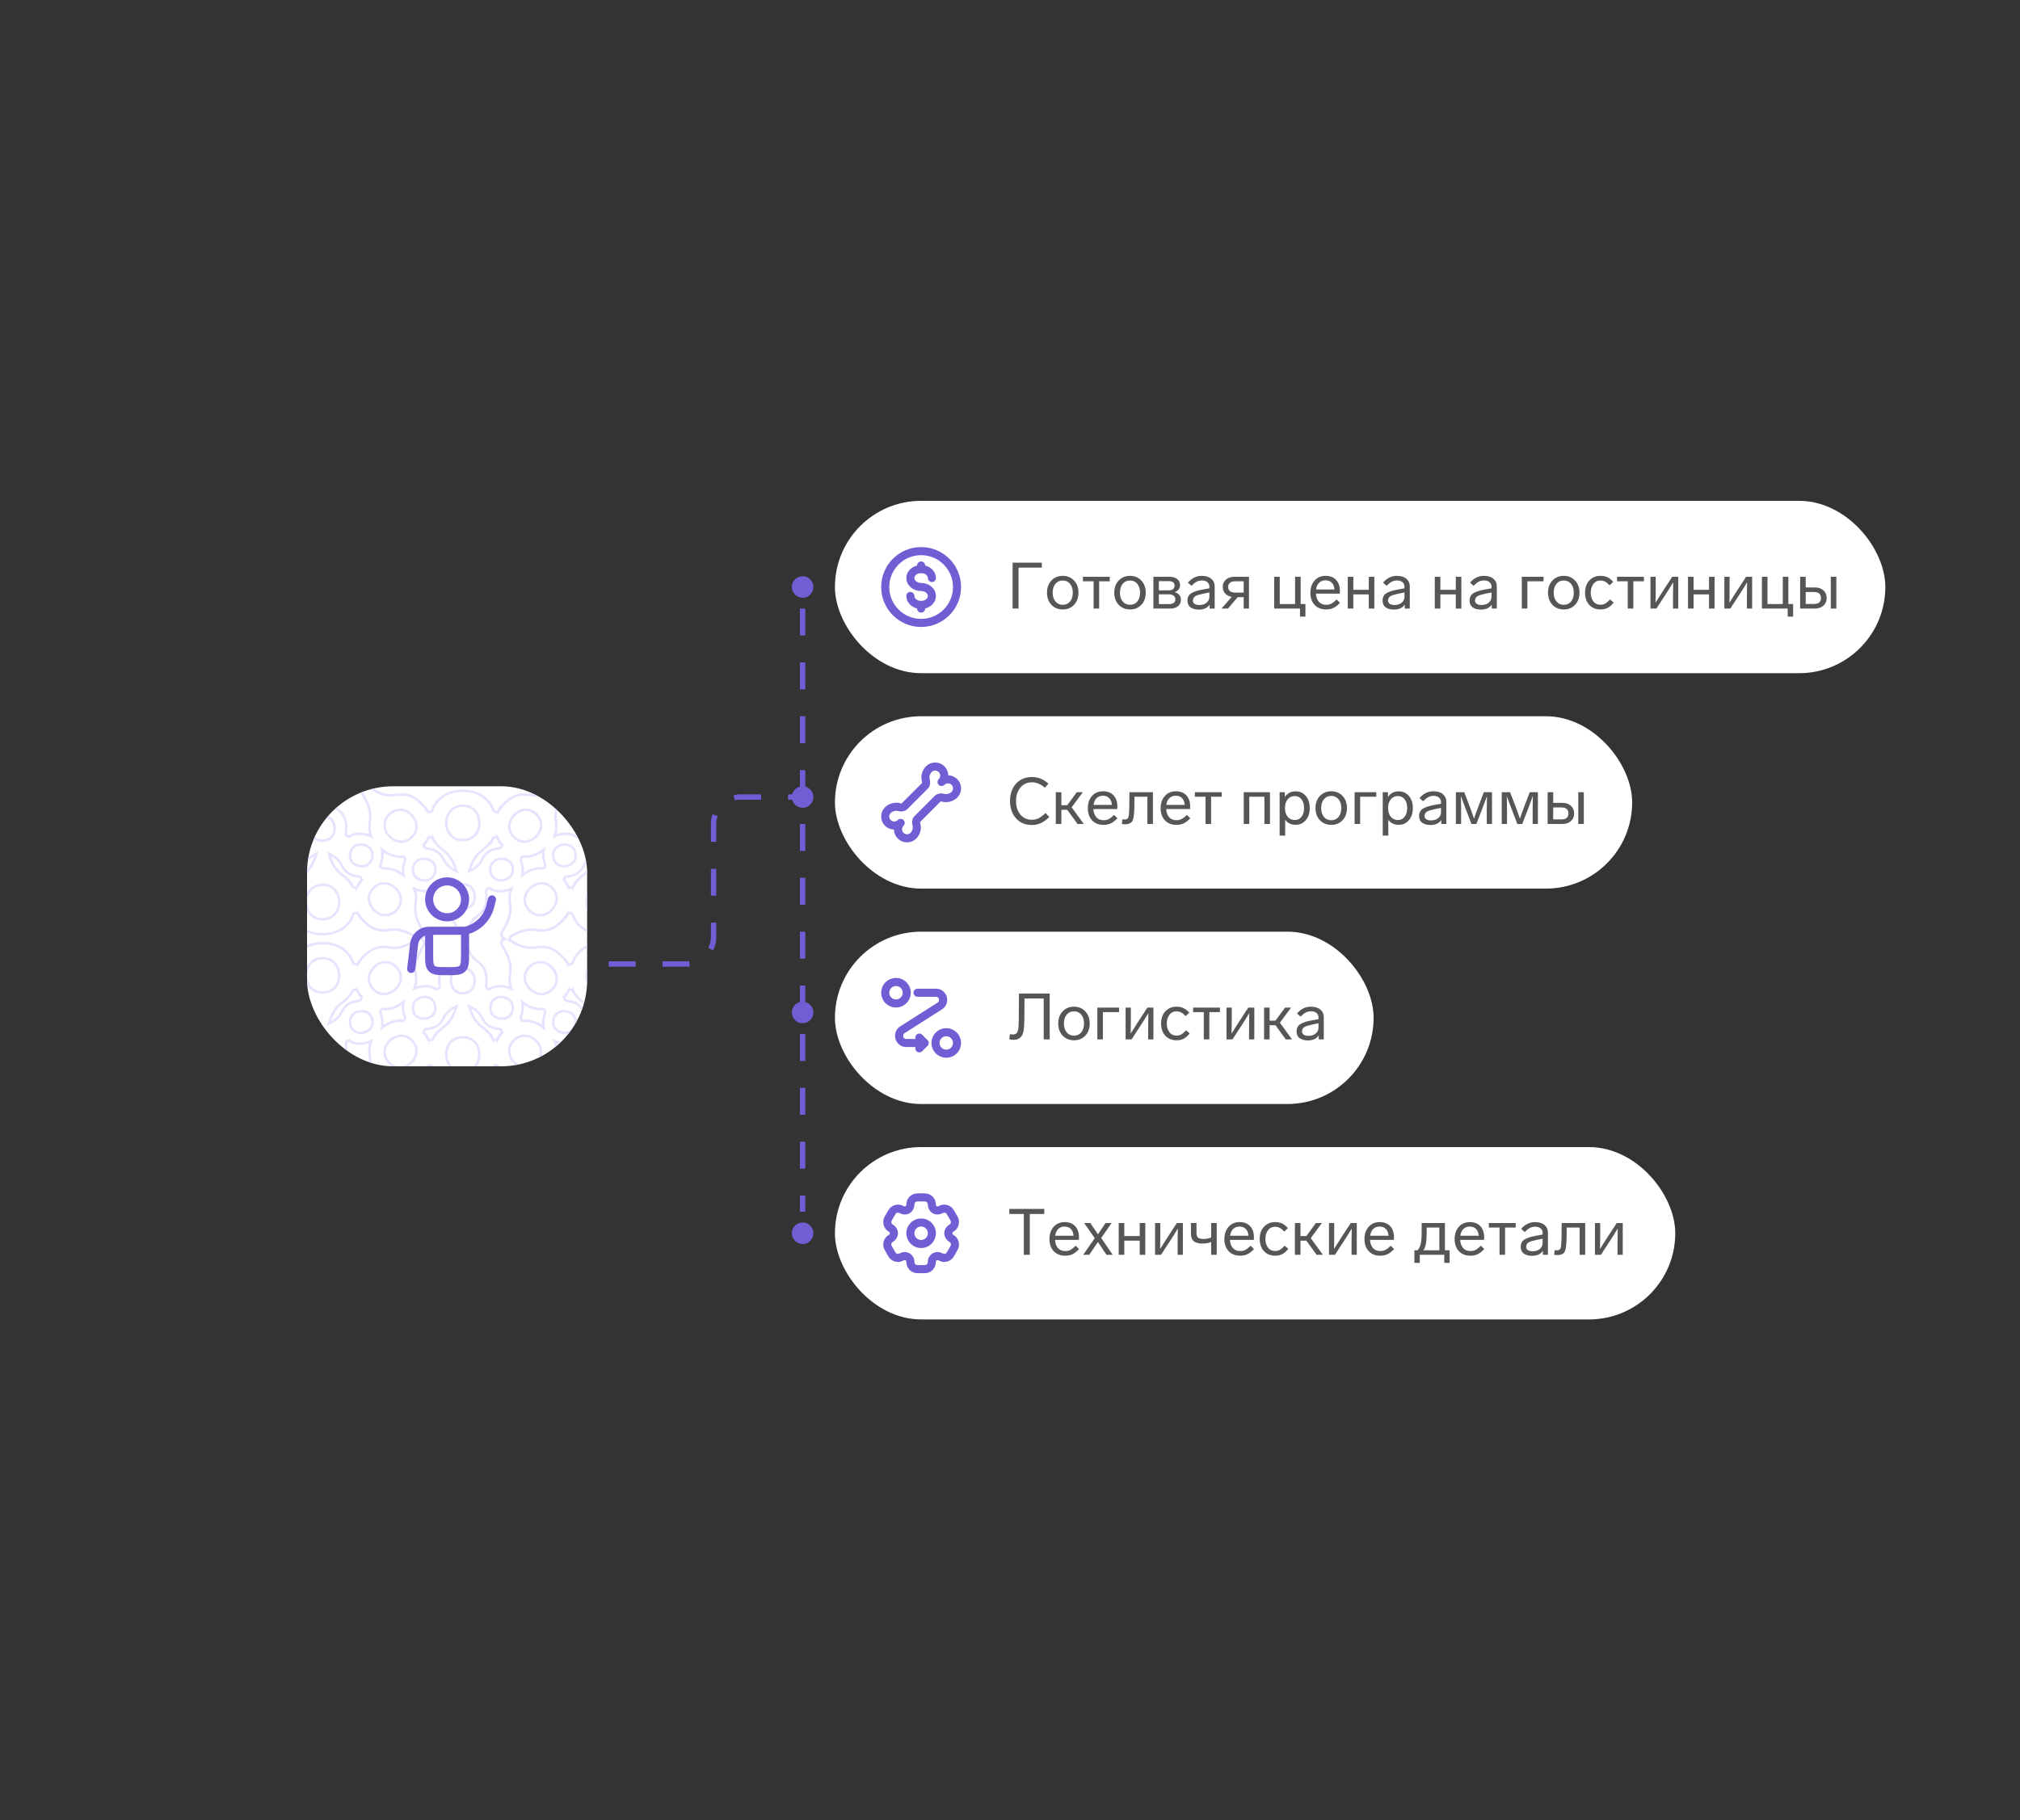 <svg width="375" height="338" viewBox="0 0 375 338" fill="none" xmlns="http://www.w3.org/2000/svg">
<rect x="0" y="0" width="375" height="338" fill="#333333" stroke="none"/>
<g clip-path="url(#clip0_3686_225907)">
<rect x="57" y="146" width="52" height="52" rx="16" fill="white"/>
<path fill-rule="evenodd" clip-rule="evenodd" d="M85.93 168.81C87.231 168.81 88.144 167.83 88.144 166.546C88.144 165.219 87.304 164.176 85.93 164.176C84.541 164.176 83.698 165.2 83.698 166.546C83.698 167.855 84.61 168.81 85.93 168.81ZM80.232 198.068C80.135 197.914 79.963 197.813 79.768 197.813C79.576 197.813 79.408 197.91 79.31 198.058C79.042 198.492 78.707 198.913 78.304 199.315C76.701 200.918 75.454 201.29 73.3 200.965C71.47 200.687 69.829 201.554 68.296 202.481C68.251 202.508 68.204 202.531 68.156 202.548C68.049 202.6 67.932 202.615 67.806 202.597C67.618 202.581 67.434 202.502 67.29 202.359C67.146 202.215 67.067 202.03 67.052 201.842C67.033 201.717 67.049 201.601 67.1 201.494C67.119 201.442 67.144 201.392 67.174 201.344C68.106 199.846 68.953 198.154 68.684 196.352C68.5 195.118 68.541 194.195 68.907 193.332C68.548 193.498 68.146 193.621 67.706 193.698C66.564 193.896 65.792 193.798 65.031 193.326V193.327C64.944 193.269 64.84 193.235 64.728 193.235C64.425 193.235 64.18 193.481 64.18 193.784V193.786C64.243 194.12 64.276 194.474 64.276 194.848C64.276 196.63 63.815 197.502 62.438 198.521C61.296 199.367 60.829 200.768 60.517 202.109C60.507 202.152 60.493 202.193 60.475 202.232C60.444 202.319 60.389 202.392 60.309 202.451C60.197 202.547 60.052 202.604 59.893 202.604C59.734 202.604 59.589 202.547 59.477 202.451C59.397 202.392 59.341 202.319 59.31 202.232C59.293 202.195 59.28 202.157 59.27 202.117C58.936 200.76 58.509 199.376 57.345 198.519C55.977 197.51 55.494 196.617 55.494 194.848C55.494 194.478 55.527 194.128 55.59 193.797L55.59 193.784C55.59 193.481 55.345 193.235 55.042 193.235C54.93 193.235 54.826 193.269 54.739 193.327V193.326C53.978 193.798 53.206 193.896 52.065 193.698C49.679 193.283 48.427 191.488 48.842 189.103C48.909 188.711 49.014 188.35 49.15 188.021C49.158 187.984 49.163 187.945 49.163 187.905C49.163 187.608 48.926 187.367 48.632 187.357C47.138 187.475 45.629 186.873 44.303 185.548C42.688 183.933 42.316 182.725 42.639 180.554C42.908 178.753 42.062 177.06 41.129 175.563C41.099 175.515 41.075 175.465 41.056 175.413C41.005 175.306 40.989 175.189 41.008 175.064C41.022 174.876 41.102 174.692 41.246 174.548C41.39 174.404 41.574 174.325 41.761 174.31C41.798 174.305 41.834 174.302 41.869 174.302L41.869 174.302C41.834 174.302 41.798 174.3 41.761 174.294C41.574 174.279 41.39 174.2 41.246 174.056C41.102 173.912 41.022 173.728 41.008 173.54C40.989 173.415 41.005 173.299 41.056 173.192C41.075 173.14 41.099 173.089 41.129 173.042C42.062 171.544 42.908 169.852 42.639 168.05C42.316 165.88 42.688 164.672 44.303 163.057C45.618 161.741 47.115 161.138 48.597 161.244H48.599H48.6L48.601 161.245H48.602H48.614C48.917 161.245 49.163 160.999 49.163 160.696C49.163 160.658 49.159 160.621 49.152 160.586C49.014 160.256 48.91 159.894 48.842 159.501C48.427 157.116 49.679 155.321 52.065 154.906C53.206 154.708 53.978 154.806 54.739 155.279V155.275C54.826 155.332 54.93 155.366 55.042 155.366C55.345 155.366 55.59 155.12 55.59 154.818V154.807C55.527 154.477 55.494 154.126 55.494 153.757C55.494 151.987 55.977 151.094 57.346 150.085C58.509 149.229 58.936 147.845 59.27 146.487C59.28 146.448 59.294 146.409 59.31 146.373C59.341 146.285 59.397 146.212 59.477 146.153C59.589 146.058 59.734 146 59.893 146C60.052 146 60.197 146.058 60.309 146.153C60.389 146.212 60.444 146.285 60.475 146.372C60.493 146.412 60.507 146.453 60.517 146.495C60.829 147.836 61.296 149.238 62.438 150.084C63.815 151.102 64.276 151.975 64.276 153.757C64.276 154.13 64.244 154.485 64.18 154.818C64.18 155.121 64.426 155.366 64.728 155.366C64.84 155.366 64.945 155.332 65.031 155.275V155.279C65.792 154.806 66.564 154.708 67.706 154.906C68.146 154.983 68.548 155.107 68.907 155.273C68.541 154.409 68.5 153.486 68.684 152.252C68.953 150.451 68.107 148.758 67.174 147.26C67.144 147.213 67.12 147.163 67.1 147.111C67.049 147.003 67.033 146.887 67.052 146.762C67.067 146.574 67.146 146.39 67.29 146.246C67.434 146.102 67.618 146.023 67.806 146.008C67.932 145.989 68.049 146.005 68.156 146.056C68.204 146.074 68.251 146.096 68.296 146.123C69.829 147.05 71.47 147.918 73.3 147.64C75.454 147.314 76.701 147.686 78.304 149.289C78.699 149.683 79.029 150.096 79.294 150.52V150.518C79.39 150.68 79.566 150.789 79.768 150.789C79.964 150.789 80.137 150.686 80.234 150.53C81.028 148.209 83.071 146.838 85.93 146.838C88.747 146.838 90.793 148.206 91.606 150.495C91.697 150.67 91.88 150.789 92.092 150.789C92.294 150.789 92.47 150.68 92.565 150.518V150.52C92.831 150.096 93.16 149.683 93.555 149.289C95.158 147.686 96.406 147.315 98.559 147.64C100.39 147.918 102.031 147.051 103.563 146.123C103.608 146.096 103.656 146.074 103.704 146.056C103.811 146.005 103.928 145.989 104.053 146.008C104.242 146.022 104.425 146.102 104.569 146.246C104.713 146.39 104.793 146.574 104.807 146.762C104.826 146.887 104.81 147.003 104.759 147.111C104.74 147.163 104.716 147.213 104.686 147.261C103.753 148.758 102.907 150.451 103.175 152.252C103.359 153.482 103.319 154.403 102.956 155.264C103.311 155.103 103.706 154.981 104.14 154.906C105.281 154.708 106.053 154.806 106.814 155.279V155.275C106.901 155.332 107.005 155.366 107.116 155.366C107.42 155.366 107.665 155.121 107.665 154.818L107.665 154.808C107.602 154.477 107.569 154.126 107.569 153.757C107.569 151.988 108.052 151.094 109.42 150.085C110.584 149.229 111.011 147.845 111.345 146.488C111.355 146.448 111.368 146.409 111.385 146.373C111.416 146.285 111.471 146.212 111.551 146.154C111.663 146.058 111.808 146 111.967 146C112.126 146 112.272 146.058 112.384 146.154C112.463 146.212 112.518 146.285 112.549 146.372C112.568 146.412 112.582 146.453 112.592 146.495C112.903 147.836 113.37 149.238 114.513 150.084C115.889 151.103 116.351 151.975 116.351 153.757C116.351 154.131 116.318 154.485 116.255 154.818C116.255 155.121 116.5 155.366 116.803 155.366C116.915 155.366 117.019 155.332 117.106 155.275V155.279C117.866 154.806 118.639 154.708 119.78 154.906C122.165 155.321 123.418 157.116 123.004 159.501C122.935 159.894 122.831 160.256 122.694 160.585C122.686 160.621 122.682 160.658 122.682 160.696C122.682 160.999 122.928 161.245 123.231 161.245L123.246 161.244H123.248H123.248H123.25H123.251C124.732 161.139 126.227 161.743 127.542 163.057C129.157 164.672 129.529 165.88 129.205 168.05C128.937 169.851 129.783 171.545 130.716 173.042C130.746 173.089 130.77 173.14 130.789 173.192C130.84 173.299 130.856 173.415 130.837 173.54C130.822 173.728 130.743 173.912 130.599 174.056C130.455 174.2 130.271 174.28 130.083 174.294C130.047 174.3 130.011 174.302 129.976 174.302V174.302C130.011 174.302 130.047 174.305 130.083 174.31C130.271 174.325 130.455 174.404 130.599 174.548C130.743 174.692 130.822 174.876 130.837 175.065C130.856 175.189 130.84 175.306 130.789 175.413C130.77 175.464 130.746 175.515 130.716 175.563C129.783 177.06 128.937 178.753 129.205 180.554C129.529 182.725 129.157 183.933 127.542 185.548C126.216 186.873 124.708 187.475 123.214 187.357C122.919 187.366 122.682 187.608 122.682 187.906C122.682 187.946 122.687 187.985 122.695 188.023C122.831 188.351 122.935 188.712 123.004 189.103C123.418 191.489 122.165 193.283 119.78 193.698C118.639 193.896 117.867 193.798 117.106 193.326V193.327C117.019 193.269 116.915 193.235 116.803 193.235C116.5 193.235 116.255 193.481 116.255 193.784V193.786C116.318 194.12 116.351 194.474 116.351 194.848C116.351 196.63 115.889 197.502 114.513 198.521C113.371 199.367 112.904 200.768 112.592 202.109C112.582 202.152 112.568 202.193 112.549 202.232C112.518 202.319 112.463 202.392 112.384 202.451C112.272 202.547 112.126 202.604 111.967 202.604C111.808 202.604 111.663 202.547 111.551 202.451C111.471 202.392 111.416 202.319 111.385 202.232C111.368 202.195 111.355 202.157 111.345 202.117C111.011 200.76 110.584 199.376 109.42 198.519C108.052 197.51 107.569 196.617 107.569 194.848C107.569 194.478 107.602 194.128 107.665 193.797L107.665 193.784C107.665 193.481 107.42 193.235 107.116 193.235C107.005 193.235 106.901 193.269 106.814 193.327V193.326C106.053 193.798 105.281 193.896 104.14 193.698C103.706 193.623 103.311 193.502 102.956 193.34C103.319 194.201 103.359 195.122 103.175 196.352C102.907 198.154 103.753 199.846 104.686 201.344C104.716 201.392 104.74 201.442 104.759 201.494C104.81 201.601 104.826 201.717 104.807 201.842C104.793 202.031 104.713 202.215 104.569 202.359C104.425 202.502 104.242 202.582 104.053 202.597C103.928 202.616 103.811 202.6 103.704 202.548C103.656 202.531 103.608 202.508 103.564 202.481C102.031 201.554 100.39 200.687 98.559 200.964C96.406 201.29 95.158 200.918 93.555 199.316C93.151 198.911 92.814 198.488 92.546 198.052C92.447 197.907 92.28 197.813 92.092 197.813C91.883 197.813 91.701 197.929 91.608 198.102C90.798 200.395 88.75 201.767 85.93 201.767C83.069 201.767 81.025 200.393 80.232 198.068H80.232ZM80.382 192.879C80.284 193.03 80.114 193.13 79.921 193.13C79.715 193.13 79.535 193.017 79.442 192.849L79.443 192.871C79.268 192.558 79.059 192.251 78.816 191.952L78.834 191.956V191.956C78.759 191.862 78.714 191.742 78.714 191.612C78.714 191.372 78.868 191.169 79.082 191.094C79.21 191.081 79.34 191.063 79.471 191.04C81.061 190.764 81.767 190.218 82.462 188.832C82.939 187.884 83.823 187.286 84.762 186.834C84.326 188.307 83.661 189.723 82.405 190.654C81.421 191.382 80.775 192.057 80.382 192.879H80.382ZM75.2 188.896C75.205 188.926 75.207 188.957 75.207 188.988C75.207 189.292 74.962 189.537 74.659 189.537C74.647 189.537 74.635 189.537 74.624 189.536L74.633 189.546C73.365 189.458 72.087 189.888 70.921 190.84C71.031 190.31 71.037 189.727 70.929 189.103C70.861 188.712 70.757 188.351 70.62 188.023C70.612 187.985 70.608 187.946 70.608 187.906C70.608 187.608 70.844 187.367 71.138 187.357C72.421 187.458 73.714 187.029 74.894 186.067C74.784 186.596 74.778 187.179 74.886 187.803C74.955 188.2 75.061 188.565 75.199 188.896H75.2ZM80.784 183.581V183.567C80.871 183.625 80.975 183.658 81.087 183.658C81.386 183.658 81.629 183.418 81.635 183.12C81.571 182.787 81.539 182.433 81.539 182.059C81.539 180.277 82 179.405 83.376 178.386C84.519 177.54 84.986 176.139 85.298 174.798C85.308 174.755 85.322 174.713 85.34 174.674C85.371 174.587 85.427 174.514 85.506 174.456C85.616 174.361 85.759 174.304 85.915 174.302C85.759 174.3 85.616 174.243 85.506 174.149C85.427 174.09 85.371 174.017 85.34 173.93C85.322 173.891 85.308 173.849 85.298 173.807C84.986 172.466 84.519 171.065 83.376 170.219C82 169.2 81.539 168.327 81.539 166.545C81.539 166.172 81.572 165.817 81.635 165.484C81.631 165.185 81.387 164.943 81.087 164.943C80.974 164.943 80.871 164.977 80.784 165.034V165.024C80.023 165.496 79.251 165.594 78.109 165.396C77.669 165.319 77.267 165.195 76.907 165.03C77.274 165.893 77.315 166.816 77.13 168.05C76.862 169.851 77.709 171.544 78.641 173.042C78.671 173.089 78.696 173.14 78.715 173.192C78.765 173.299 78.781 173.415 78.762 173.54C78.748 173.728 78.668 173.912 78.524 174.056C78.38 174.2 78.197 174.279 78.009 174.294C77.972 174.3 77.936 174.302 77.901 174.302L77.901 174.302C77.936 174.302 77.972 174.304 78.009 174.31C78.197 174.325 78.38 174.404 78.524 174.548C78.668 174.692 78.748 174.876 78.762 175.064C78.781 175.189 78.765 175.306 78.715 175.413C78.696 175.464 78.671 175.515 78.641 175.563C77.709 177.06 76.862 178.753 77.13 180.554C77.315 181.788 77.274 182.711 76.907 183.575C77.267 183.409 77.669 183.285 78.109 183.209C79.251 183.01 80.023 183.109 80.784 183.581ZM91.449 192.851L91.448 192.826C91.537 193.006 91.723 193.13 91.939 193.13C92.145 193.13 92.324 193.017 92.418 192.849L92.417 192.871C92.591 192.558 92.801 192.251 93.044 191.952L93.025 191.956L93.025 191.956C93.1 191.862 93.146 191.742 93.146 191.612C93.146 191.372 92.992 191.169 92.778 191.094C92.65 191.081 92.52 191.063 92.388 191.04C90.799 190.764 90.093 190.218 89.397 188.832C88.918 187.879 88.027 187.28 87.083 186.826C87.521 188.307 88.155 189.713 89.436 190.656C90.401 191.368 91.047 192.039 91.449 192.851H91.449ZM96.66 188.896C96.655 188.926 96.652 188.957 96.652 188.988C96.652 189.292 96.898 189.537 97.201 189.537C97.213 189.537 97.224 189.537 97.236 189.536L97.227 189.546C98.489 189.458 99.76 189.884 100.921 190.825C100.813 190.3 100.809 189.721 100.916 189.103C100.984 188.711 101.088 188.35 101.225 188.022C101.233 187.984 101.237 187.945 101.237 187.906C101.237 187.608 101.001 187.367 100.707 187.357C99.431 187.458 98.144 187.033 96.969 186.081C97.076 186.607 97.081 187.185 96.973 187.803C96.904 188.2 96.799 188.564 96.66 188.896V188.896ZM91.076 183.58L91.076 183.567C90.989 183.625 90.885 183.658 90.773 183.658C90.47 183.658 90.225 183.413 90.225 183.11C90.288 182.779 90.321 182.428 90.321 182.059C90.321 180.29 89.837 179.396 88.47 178.387C87.306 177.531 86.879 176.147 86.545 174.789C86.535 174.75 86.522 174.711 86.505 174.675C86.474 174.587 86.418 174.514 86.338 174.455C86.228 174.361 86.086 174.304 85.93 174.302C86.086 174.3 86.228 174.243 86.338 174.149C86.418 174.09 86.474 174.017 86.505 173.929C86.522 173.893 86.535 173.855 86.545 173.815C86.879 172.457 87.306 171.073 88.47 170.217C89.837 169.208 90.321 168.314 90.321 166.545C90.321 166.176 90.288 165.825 90.225 165.495V165.492C90.225 165.189 90.47 164.943 90.773 164.943C90.885 164.943 90.989 164.977 91.076 165.034L91.076 165.024C91.836 165.496 92.609 165.594 93.75 165.396C94.183 165.32 94.579 165.2 94.934 165.038C94.571 165.899 94.531 166.82 94.714 168.05C94.983 169.852 94.136 171.544 93.203 173.042C93.174 173.089 93.15 173.14 93.13 173.192C93.079 173.299 93.063 173.415 93.082 173.54C93.097 173.728 93.176 173.912 93.32 174.056C93.465 174.2 93.648 174.279 93.836 174.294C93.873 174.3 93.909 174.302 93.944 174.302V174.302C93.908 174.302 93.873 174.304 93.836 174.31C93.648 174.325 93.465 174.404 93.32 174.548C93.176 174.692 93.097 174.876 93.082 175.064C93.064 175.189 93.079 175.306 93.13 175.413C93.15 175.465 93.174 175.515 93.203 175.563C94.136 177.06 94.983 178.753 94.714 180.554C94.531 181.784 94.571 182.705 94.934 183.566C94.579 183.405 94.183 183.284 93.75 183.209C92.609 183.01 91.836 183.108 91.076 183.58ZM65.573 178.808C65.667 178.971 65.844 179.081 66.047 179.081C66.249 179.081 66.425 178.973 66.52 178.81V178.823C66.786 178.398 67.116 177.986 67.51 177.591C69.113 175.988 70.361 175.616 72.515 175.942C74.105 176.183 75.552 175.56 76.91 174.784L76.903 174.786C77.077 174.694 77.196 174.512 77.196 174.301C77.196 174.106 77.095 173.936 76.942 173.838C75.575 173.054 74.117 172.419 72.515 172.663C70.361 172.988 69.113 172.616 67.51 171.013C67.116 170.619 66.786 170.206 66.52 169.782V169.792C66.425 169.629 66.249 169.52 66.047 169.52C65.846 169.52 65.67 169.628 65.575 169.79C64.776 172.1 62.736 173.464 59.885 173.464C57.078 173.464 55.036 172.105 54.218 169.832C54.13 169.647 53.941 169.52 53.723 169.52C53.522 169.52 53.345 169.629 53.25 169.792V169.782C52.984 170.206 52.654 170.619 52.26 171.013C50.657 172.616 49.409 172.988 47.256 172.663C45.654 172.419 44.198 173.052 42.833 173.835L42.831 173.836C42.677 173.933 42.574 174.105 42.574 174.301C42.574 174.512 42.693 174.694 42.867 174.786L42.86 174.784C44.218 175.56 45.665 176.183 47.256 175.942C49.409 175.616 50.657 175.988 52.26 177.591C52.655 177.986 52.984 178.398 53.25 178.823V178.81C53.345 178.973 53.522 179.081 53.723 179.081C53.945 179.081 54.136 178.95 54.222 178.76C55.043 176.494 57.083 175.14 59.885 175.14C62.734 175.14 64.772 176.502 65.573 178.808L65.573 178.808ZM65.451 183.987C65.551 183.852 65.712 183.763 65.894 183.763C66.1 183.763 66.279 183.877 66.373 184.045L66.373 184.037C66.544 184.344 66.749 184.645 66.986 184.939L66.981 184.938L66.98 184.938C67.056 185.032 67.101 185.151 67.101 185.281C67.101 185.551 66.906 185.776 66.649 185.822C66.549 185.833 66.447 185.848 66.344 185.866C64.754 186.142 64.048 186.689 63.352 188.074C62.876 189.023 61.992 189.62 61.053 190.073C61.489 188.599 62.154 187.183 63.41 186.253C64.41 185.513 65.06 184.828 65.451 183.987ZM54.367 184.058L54.367 184.067C54.278 183.887 54.092 183.763 53.876 183.763C53.67 183.763 53.491 183.877 53.397 184.045L53.397 184.036C53.226 184.343 53.021 184.645 52.784 184.939L52.789 184.938L52.79 184.938C52.714 185.032 52.669 185.151 52.669 185.281C52.669 185.552 52.864 185.776 53.121 185.822C53.222 185.833 53.324 185.848 53.426 185.866C55.016 186.142 55.722 186.689 56.417 188.074C56.897 189.028 57.788 189.627 58.732 190.08C58.294 188.6 57.66 187.193 56.379 186.251C55.414 185.539 54.768 184.869 54.367 184.058V184.058ZM106.297 178.76C106.211 178.95 106.02 179.081 105.798 179.081C105.596 179.081 105.42 178.973 105.324 178.81V178.822C105.059 178.398 104.729 177.986 104.334 177.591C102.732 175.988 101.484 175.616 99.33 175.942C97.74 176.183 96.292 175.56 94.934 174.784L94.942 174.786C94.768 174.694 94.649 174.511 94.649 174.301C94.649 174.105 94.752 173.933 94.906 173.836L94.907 173.835C96.273 173.052 97.729 172.419 99.33 172.663C101.484 172.988 102.732 172.616 104.334 171.013C104.729 170.619 105.059 170.206 105.324 169.782V169.791C105.42 169.629 105.596 169.52 105.798 169.52C106.016 169.52 106.205 169.647 106.293 169.832C107.111 172.105 109.153 173.464 111.96 173.464C114.811 173.464 116.851 172.1 117.65 169.79C117.745 169.628 117.921 169.52 118.122 169.52C118.324 169.52 118.5 169.629 118.595 169.791L118.595 169.782C118.861 170.206 119.19 170.619 119.585 171.013C121.188 172.616 122.436 172.988 124.589 172.663C126.192 172.419 127.65 173.054 129.016 173.838C129.169 173.936 129.27 174.106 129.27 174.301C129.27 174.511 129.152 174.694 128.978 174.786L128.985 174.784C127.627 175.56 126.18 176.183 124.589 175.941C122.436 175.616 121.188 175.988 119.585 177.591C119.19 177.986 118.861 178.398 118.595 178.822L118.595 178.81C118.5 178.973 118.324 179.081 118.122 179.081C117.919 179.081 117.742 178.971 117.647 178.808C116.847 176.502 114.809 175.14 111.96 175.14C109.157 175.14 107.118 176.494 106.297 178.76L106.297 178.76ZM106.442 184.058L106.442 184.067C106.352 183.887 106.166 183.763 105.951 183.763C105.745 183.763 105.566 183.877 105.472 184.045L105.472 184.036C105.301 184.343 105.096 184.645 104.859 184.939L104.864 184.938L104.864 184.938C104.789 185.032 104.744 185.151 104.744 185.281C104.744 185.552 104.939 185.776 105.196 185.822C105.296 185.833 105.398 185.848 105.501 185.866C107.091 186.142 107.797 186.689 108.492 188.074C108.971 189.028 109.863 189.627 110.807 190.08C110.369 188.6 109.735 187.193 108.454 186.251C107.489 185.539 106.843 184.869 106.442 184.058L106.442 184.058ZM117.526 183.987C117.626 183.852 117.787 183.763 117.968 183.763C118.175 183.763 118.354 183.877 118.448 184.045L118.448 184.037C118.619 184.344 118.823 184.645 119.06 184.939L119.056 184.938L119.055 184.938C119.131 185.032 119.176 185.151 119.176 185.281C119.176 185.551 118.981 185.776 118.724 185.822C118.623 185.833 118.521 185.848 118.418 185.866C116.829 186.142 116.123 186.689 115.427 188.074C114.951 189.023 114.067 189.62 113.128 190.073C113.564 188.599 114.228 187.183 115.485 186.253C116.484 185.513 117.134 184.828 117.526 183.987H117.526ZM80.377 155.716C80.279 155.568 80.111 155.471 79.921 155.471C79.715 155.471 79.535 155.585 79.442 155.753L79.443 155.733C79.269 156.045 79.061 156.351 78.819 156.649L78.834 156.645V156.646C78.759 156.74 78.714 156.859 78.714 156.989C78.714 157.233 78.874 157.44 79.094 157.511C79.218 157.524 79.344 157.542 79.471 157.564C81.06 157.84 81.767 158.387 82.462 159.772C82.939 160.721 83.823 161.318 84.762 161.771C84.326 160.297 83.661 158.881 82.405 157.951C81.417 157.219 80.77 156.542 80.377 155.715V155.716ZM75.199 159.71C75.204 159.679 75.207 159.646 75.207 159.613C75.207 159.31 74.962 159.065 74.659 159.065C74.647 159.065 74.635 159.065 74.624 159.066L74.63 159.059C73.363 159.146 72.086 158.715 70.921 157.765C71.031 158.294 71.037 158.877 70.928 159.501C70.86 159.894 70.756 160.256 70.619 160.585C70.611 160.621 70.608 160.658 70.608 160.696C70.608 160.999 70.853 161.245 71.156 161.245L71.171 161.244H71.173H71.174H71.175H71.176C72.446 161.155 73.726 161.584 74.894 162.537C74.784 162.008 74.778 161.425 74.886 160.801C74.955 160.406 75.06 160.041 75.199 159.71H75.199ZM91.449 155.754L91.447 155.775C91.537 155.595 91.723 155.471 91.939 155.471C92.144 155.471 92.324 155.585 92.418 155.753L92.417 155.733C92.591 156.045 92.799 156.351 93.041 156.649L93.025 156.645L93.025 156.646C93.1 156.74 93.146 156.859 93.146 156.989C93.146 157.234 92.986 157.44 92.765 157.511C92.642 157.524 92.516 157.542 92.388 157.564C90.799 157.84 90.093 158.387 89.397 159.772C88.918 160.726 88.027 161.324 87.082 161.778C87.521 160.297 88.155 158.891 89.436 157.948C90.401 157.236 91.047 156.566 91.448 155.754L91.449 155.754ZM96.661 159.71C96.655 159.679 96.652 159.646 96.652 159.613C96.652 159.31 96.898 159.065 97.201 159.065C97.213 159.065 97.224 159.065 97.236 159.066L97.23 159.059C98.49 159.146 99.76 158.72 100.921 157.779C100.814 158.304 100.809 158.883 100.916 159.501C100.985 159.894 101.089 160.256 101.226 160.586C101.234 160.621 101.237 160.658 101.237 160.696C101.237 160.999 100.992 161.245 100.689 161.245L100.673 161.244H100.672C99.407 161.154 98.133 161.579 96.969 162.523C97.076 161.998 97.081 161.419 96.973 160.801C96.905 160.406 96.799 160.041 96.661 159.71H96.661ZM65.447 164.609C65.547 164.748 65.71 164.838 65.894 164.838C66.1 164.838 66.279 164.725 66.373 164.557L66.372 164.568C66.545 164.26 66.75 163.957 66.988 163.662L66.981 163.664L66.98 163.663C67.056 163.569 67.101 163.45 67.101 163.32C67.101 163.06 66.92 162.843 66.678 162.786C66.568 162.774 66.456 162.758 66.344 162.738C64.754 162.462 64.048 161.915 63.352 160.53C62.876 159.582 61.992 158.984 61.053 158.531C61.489 160.005 62.154 161.421 63.41 162.351C64.406 163.089 65.055 163.772 65.447 164.609V164.609ZM54.367 164.547L54.367 164.534C54.278 164.714 54.092 164.838 53.876 164.838C53.67 164.838 53.491 164.725 53.397 164.557L53.398 164.568C53.225 164.26 53.02 163.957 52.782 163.662L52.789 163.664L52.79 163.663C52.714 163.569 52.669 163.45 52.669 163.32C52.669 163.06 52.85 162.843 53.093 162.786C53.202 162.774 53.314 162.758 53.426 162.738C55.016 162.462 55.722 161.915 56.417 160.53C56.897 159.576 57.788 158.977 58.732 158.524C58.294 160.005 57.66 161.411 56.379 162.354C55.414 163.066 54.768 163.736 54.367 164.547ZM106.442 164.547L106.442 164.534C106.352 164.714 106.166 164.838 105.951 164.838C105.745 164.838 105.566 164.725 105.472 164.557L105.472 164.568C105.3 164.26 105.095 163.957 104.856 163.662L104.864 163.664L104.864 163.663C104.789 163.569 104.744 163.45 104.744 163.32C104.744 163.06 104.925 162.843 105.167 162.786C105.277 162.774 105.388 162.758 105.501 162.738C107.091 162.462 107.797 161.915 108.492 160.53C108.971 159.576 109.863 158.977 110.807 158.524C110.369 160.005 109.735 161.411 108.454 162.354C107.489 163.066 106.843 163.736 106.442 164.547H106.442ZM117.522 164.609C117.622 164.748 117.785 164.838 117.968 164.838C118.175 164.838 118.354 164.725 118.448 164.557L118.447 164.568C118.62 164.26 118.825 163.957 119.063 163.662L119.056 163.664L119.055 163.663C119.131 163.569 119.176 163.45 119.176 163.32C119.176 163.06 118.995 162.843 118.753 162.786C118.643 162.774 118.531 162.758 118.418 162.738C116.829 162.462 116.123 161.915 115.427 160.53C114.951 159.582 114.067 158.984 113.128 158.531C113.564 160.005 114.228 161.421 115.485 162.351C116.481 163.089 117.13 163.772 117.522 164.609L117.522 164.609ZM59.885 151.492C58.584 151.492 57.671 152.472 57.671 153.757C57.671 155.083 58.51 156.126 59.885 156.126C61.274 156.126 62.117 155.103 62.117 153.757C62.117 152.447 61.205 151.492 59.885 151.492ZM65.005 158.471C65.206 157.312 66.222 156.649 67.368 156.848C68.552 157.054 69.351 157.964 69.138 159.19C68.923 160.428 67.879 161.022 66.679 160.813C65.511 160.61 64.8 159.648 65.005 158.471V158.471ZM54.765 158.471C54.563 157.311 53.548 156.649 52.402 156.848C51.219 157.054 50.418 157.964 50.632 159.19C50.847 160.428 51.891 161.021 53.092 160.813C54.259 160.61 54.97 159.648 54.765 158.471V158.471ZM46.229 169.087C47.408 170.265 49.123 170.205 50.287 169.041C51.489 167.839 51.674 166.133 50.428 164.888C49.17 163.63 47.478 163.794 46.259 165.013C45.072 166.199 45.033 167.891 46.229 169.087V169.087ZM73.541 169.087C72.362 170.265 70.647 170.205 69.483 169.041C68.281 167.839 68.096 166.133 69.341 164.888C70.6 163.63 72.291 163.793 73.511 165.013C74.697 166.199 74.736 167.891 73.541 169.087V169.087ZM59.885 164.296C58.09 164.296 56.829 165.648 56.829 167.422C56.829 169.254 57.987 170.694 59.885 170.694C61.803 170.694 62.966 169.28 62.966 167.422C62.966 165.615 61.707 164.296 59.885 164.296ZM111.96 151.492C110.659 151.492 109.746 152.472 109.746 153.757C109.746 155.083 110.585 156.126 111.96 156.126C113.349 156.126 114.191 155.103 114.191 153.757C114.191 152.447 113.279 151.492 111.96 151.492ZM117.08 158.471C117.281 157.312 118.297 156.649 119.443 156.848C120.626 157.054 121.426 157.964 121.213 159.19C120.998 160.428 119.954 161.022 118.753 160.813C117.586 160.61 116.875 159.648 117.08 158.471V158.471ZM106.84 158.471C106.638 157.311 105.623 156.649 104.477 156.848C103.293 157.054 102.493 157.964 102.706 159.19C102.922 160.428 103.966 161.021 105.166 160.813C106.334 160.61 107.045 159.648 106.84 158.471V158.471ZM98.304 169.087C99.482 170.265 101.198 170.205 102.362 169.041C103.564 167.839 103.749 166.133 102.503 164.888C101.245 163.63 99.553 163.794 98.334 165.013C97.147 166.199 97.108 167.891 98.304 169.087L98.304 169.087ZM125.616 169.087C124.437 170.265 122.722 170.205 121.558 169.041C120.355 167.839 120.171 166.133 121.416 164.888C122.675 163.63 124.366 163.793 125.586 165.013C126.772 166.199 126.811 167.891 125.616 169.087V169.087ZM111.96 164.296C110.164 164.296 108.904 165.648 108.904 167.422C108.904 169.254 110.062 170.694 111.96 170.694C113.877 170.694 115.041 169.28 115.041 167.422C115.041 165.615 113.782 164.296 111.96 164.296ZM59.885 197.112C58.584 197.112 57.671 196.132 57.671 194.848C57.671 193.521 58.51 192.478 59.885 192.478C61.274 192.478 62.117 193.501 62.117 194.848C62.117 196.157 61.205 197.112 59.885 197.112ZM65.005 190.133C65.206 191.293 66.222 191.956 67.368 191.756C68.552 191.551 69.351 190.641 69.138 189.414C68.923 188.176 67.879 187.583 66.679 187.791C65.511 187.994 64.8 188.956 65.005 190.133V190.133ZM54.765 190.133C54.563 191.293 53.548 191.955 52.402 191.756C51.219 191.551 50.418 190.641 50.632 189.414C50.847 188.176 51.891 187.583 53.092 187.791C54.259 187.994 54.97 188.956 54.765 190.133V190.133ZM46.229 179.518C47.408 178.339 49.123 178.399 50.287 179.563C51.489 180.766 51.674 182.471 50.428 183.716C49.17 184.975 47.478 184.811 46.259 183.591C45.072 182.405 45.033 180.713 46.229 179.518ZM73.541 179.518C72.362 178.339 70.647 178.399 69.483 179.563C68.281 180.766 68.096 182.471 69.341 183.716C70.6 184.975 72.291 184.811 73.511 183.591C74.697 182.405 74.736 180.713 73.541 179.518ZM59.885 184.308C58.09 184.308 56.829 182.956 56.829 181.182C56.829 179.35 57.987 177.911 59.885 177.911C61.803 177.911 62.966 179.324 62.966 181.182C62.966 182.99 61.707 184.308 59.885 184.308ZM111.96 197.112C110.659 197.112 109.746 196.132 109.746 194.848C109.746 193.521 110.585 192.478 111.96 192.478C113.349 192.478 114.191 193.501 114.191 194.848C114.191 196.157 113.279 197.112 111.96 197.112ZM117.08 190.133C117.281 191.293 118.297 191.956 119.443 191.756C120.626 191.551 121.426 190.641 121.213 189.414C120.998 188.176 119.954 187.583 118.753 187.791C117.586 187.994 116.875 188.956 117.08 190.133V190.133ZM106.84 190.133C106.638 191.293 105.623 191.955 104.477 191.756C103.293 191.551 102.493 190.641 102.706 189.414C102.922 188.176 103.966 187.583 105.166 187.791C106.334 187.994 107.045 188.956 106.84 190.133V190.133ZM98.304 179.518C99.482 178.339 101.198 178.399 102.362 179.563C103.564 180.766 103.749 182.471 102.503 183.716C101.245 184.975 99.553 184.811 98.334 183.591C97.147 182.405 97.108 180.713 98.304 179.518H98.304ZM125.616 179.518C124.437 178.339 122.722 178.399 121.558 179.563C120.355 180.766 120.171 182.471 121.416 183.716C122.675 184.975 124.366 184.811 125.586 183.591C126.772 182.405 126.811 180.713 125.616 179.518ZM111.96 184.308C110.164 184.308 108.904 182.956 108.904 181.182C108.904 179.35 110.062 177.911 111.96 177.911C113.877 177.911 115.041 179.324 115.041 181.182C115.041 182.99 113.782 184.308 111.96 184.308ZM85.93 179.794C87.23 179.794 88.144 180.774 88.144 182.059C88.144 183.386 87.304 184.429 85.93 184.429C84.541 184.429 83.698 183.405 83.698 182.059C83.698 180.749 84.61 179.794 85.93 179.794ZM80.81 186.773C80.608 185.613 79.593 184.951 78.447 185.15C77.263 185.356 76.463 186.266 76.676 187.492C76.892 188.731 77.936 189.324 79.136 189.115C80.304 188.912 81.015 187.95 80.81 186.773V186.773ZM91.049 186.773C91.251 185.613 92.267 184.951 93.412 185.15C94.596 185.356 95.396 186.266 95.183 187.492C94.967 188.731 93.924 189.323 92.723 189.115C91.555 188.912 90.845 187.951 91.049 186.773V186.773ZM99.585 197.389C98.407 198.567 96.692 198.507 95.528 197.343C94.326 196.141 94.141 194.436 95.386 193.19C96.645 191.932 98.336 192.096 99.556 193.315C100.742 194.501 100.781 196.193 99.585 197.389H99.585ZM72.274 197.389C73.452 198.567 75.168 198.507 76.332 197.343C77.534 196.141 77.719 194.436 76.473 193.19C75.215 191.932 73.523 192.096 72.304 193.315C71.117 194.501 71.078 196.193 72.274 197.389L72.274 197.389ZM85.93 192.598C87.725 192.598 88.986 193.951 88.986 195.724C88.986 197.556 87.827 198.996 85.93 198.996C84.012 198.996 82.849 197.582 82.849 195.724C82.849 193.917 84.108 192.598 85.93 192.598ZM80.81 161.831C80.608 162.991 79.593 163.653 78.447 163.454C77.263 163.248 76.463 162.338 76.676 161.112C76.892 159.873 77.936 159.281 79.136 159.489C80.304 159.692 81.015 160.654 80.81 161.831V161.831ZM91.049 161.831C91.251 162.991 92.267 163.653 93.412 163.454C94.596 163.248 95.396 162.338 95.183 161.112C94.967 159.874 93.924 159.281 92.723 159.489C91.555 159.692 90.845 160.654 91.049 161.831V161.831ZM99.585 151.215C98.407 150.037 96.692 150.097 95.528 151.261C94.326 152.463 94.141 154.169 95.386 155.414C96.645 156.673 98.336 156.508 99.556 155.289C100.742 154.103 100.781 152.411 99.585 151.215L99.585 151.215ZM72.274 151.215C73.452 150.037 75.168 150.097 76.332 151.261C77.534 152.463 77.719 154.169 76.473 155.414C75.215 156.673 73.523 156.508 72.304 155.289C71.117 154.103 71.078 152.411 72.274 151.215L72.274 151.215ZM85.93 156.006C87.725 156.006 88.986 154.654 88.986 152.88C88.986 151.048 87.827 149.609 85.93 149.609C84.012 149.609 82.849 151.022 82.849 152.88C82.849 154.687 84.108 156.006 85.93 156.006Z" stroke="#D8CEFF" stroke-opacity="0.58" stroke-width="0.462" stroke-miterlimit="22.926"/>
<path d="M86.333 172.833H79.667V177C79.667 178.571 79.667 179.357 80.155 179.845C80.643 180.333 81.429 180.333 83 180.333C84.571 180.333 85.357 180.333 85.845 179.845C86.333 179.357 86.333 178.571 86.333 177V172.833Z" fill="white"/>
<path d="M86.333 172.833H79.667M86.333 172.833V177C86.333 178.571 86.333 179.357 85.845 179.845C85.357 180.333 84.571 180.333 83 180.333C81.429 180.333 80.643 180.333 80.155 179.845C79.667 179.357 79.667 178.571 79.667 177V172.833M86.333 172.833C88.632 172.323 90.444 170.557 91.015 168.273L91.333 167M79.667 172.833C78.241 172.833 77.041 173.9 76.875 175.316L76.333 179.917" stroke="#715ED4" stroke-width="1.5" stroke-linecap="round"/>
<path d="M79.667 166.997C79.667 168.838 81.159 170.331 83 170.331C84.841 170.331 86.333 168.838 86.333 166.997C86.333 165.156 84.841 163.664 83 163.664C81.159 163.664 79.667 165.156 79.667 166.997Z" fill="white" stroke="#715ED4" stroke-width="1.5"/>
</g>
<path d="M113 179H127.47C130.232 179 132.47 176.761 132.47 174V153C132.47 150.239 134.709 148 137.47 148H148" stroke="#715ED4" stroke-linejoin="round" stroke-dasharray="5 5"/>
<rect x="155" y="93" width="195" height="32" rx="16" fill="white"/>
<g clip-path="url(#clip1_3686_225907)">
<circle cx="171" cy="109.003" r="6.667" stroke="#715ED4" stroke-width="1.5"/>
<path d="M171 112.336V112.669V113.003" stroke="#715ED4" stroke-width="1.5" stroke-linecap="round"/>
<path d="M171 105V105.333V105.667" stroke="#715ED4" stroke-width="1.5" stroke-linecap="round"/>
<path d="M173 107.331C173 106.41 172.105 105.664 171 105.664C169.895 105.664 169 106.41 169 107.331C169 108.251 169.895 108.997 171 108.997C172.105 108.997 173 109.744 173 110.664C173 111.585 172.105 112.331 171 112.331C169.895 112.331 169 111.585 169 110.664" stroke="#715ED4" stroke-width="1.5" stroke-linecap="round"/>
</g>
<path d="M193.408 105.404H189.088V113H187.984V104.48H193.408V105.404ZM199.395 107.804C199.939 108.38 200.211 109.128 200.211 110.048C200.211 110.968 199.939 111.72 199.395 112.304C198.851 112.88 198.151 113.168 197.295 113.168C196.439 113.168 195.735 112.88 195.183 112.304C194.639 111.72 194.367 110.968 194.367 110.048C194.367 109.128 194.639 108.38 195.183 107.804C195.735 107.22 196.439 106.928 197.295 106.928C198.151 106.928 198.851 107.22 199.395 107.804ZM195.927 108.416C195.591 108.832 195.423 109.376 195.423 110.048C195.423 110.72 195.591 111.264 195.927 111.68C196.271 112.096 196.727 112.304 197.295 112.304C197.863 112.304 198.315 112.1 198.651 111.692C198.987 111.276 199.155 110.728 199.155 110.048C199.155 109.368 198.987 108.824 198.651 108.416C198.315 108 197.863 107.792 197.295 107.792C196.727 107.792 196.271 108 195.927 108.416ZM206.02 107.936H204.052V113H203.02V107.936H201.04V107.096H206.02V107.936ZM211.883 107.804C212.427 108.38 212.699 109.128 212.699 110.048C212.699 110.968 212.427 111.72 211.883 112.304C211.339 112.88 210.639 113.168 209.783 113.168C208.927 113.168 208.223 112.88 207.671 112.304C207.127 111.72 206.855 110.968 206.855 110.048C206.855 109.128 207.127 108.38 207.671 107.804C208.223 107.22 208.927 106.928 209.783 106.928C210.639 106.928 211.339 107.22 211.883 107.804ZM208.415 108.416C208.079 108.832 207.911 109.376 207.911 110.048C207.911 110.72 208.079 111.264 208.415 111.68C208.759 112.096 209.215 112.304 209.783 112.304C210.351 112.304 210.803 112.1 211.139 111.692C211.475 111.276 211.643 110.728 211.643 110.048C211.643 109.368 211.475 108.824 211.139 108.416C210.803 108 210.351 107.792 209.783 107.792C209.215 107.792 208.759 108 208.415 108.416ZM219.228 111.344C219.228 111.848 219.052 112.252 218.7 112.556C218.348 112.852 217.864 113 217.248 113H214.116V107.096H217.104C217.696 107.096 218.172 107.236 218.532 107.516C218.892 107.788 219.072 108.164 219.072 108.644C219.072 108.956 218.98 109.228 218.796 109.46C218.62 109.692 218.376 109.856 218.064 109.952C218.424 110.04 218.708 110.208 218.916 110.456C219.124 110.696 219.228 110.992 219.228 111.344ZM215.136 107.912V109.616H216.96C217.32 109.616 217.592 109.54 217.776 109.388C217.96 109.228 218.052 109.008 218.052 108.728C218.052 108.184 217.688 107.912 216.96 107.912H215.136ZM218.196 111.284C218.196 110.996 218.088 110.772 217.872 110.612C217.664 110.444 217.356 110.36 216.948 110.36H215.136V112.172H216.972C217.788 112.172 218.196 111.876 218.196 111.284ZM225.498 108.896V113H224.562V112.268C224.146 112.884 223.478 113.192 222.558 113.192C221.91 113.192 221.394 113.052 221.01 112.772C220.634 112.492 220.446 112.08 220.446 111.536C220.446 110.904 220.682 110.444 221.154 110.156C221.642 109.86 222.322 109.636 223.194 109.484L224.514 109.244V108.944C224.514 108.584 224.386 108.3 224.13 108.092C223.882 107.884 223.55 107.78 223.134 107.78C222.774 107.78 222.45 107.856 222.162 108.008C221.882 108.152 221.558 108.408 221.19 108.776L220.53 108.188C221.242 107.348 222.098 106.928 223.098 106.928C223.85 106.928 224.438 107.108 224.862 107.468C225.286 107.82 225.498 108.296 225.498 108.896ZM224.514 110.792V110.012L223.434 110.228C222.698 110.38 222.19 110.536 221.91 110.696C221.638 110.856 221.486 111.124 221.454 111.5C221.454 111.772 221.558 111.98 221.766 112.124C221.982 112.268 222.282 112.34 222.666 112.34C223.202 112.34 223.642 112.2 223.986 111.92C224.338 111.632 224.514 111.256 224.514 110.792ZM229.191 107.096H231.867V113H230.883V110.876H229.779L227.967 113H226.767L228.663 110.828C228.151 110.74 227.743 110.532 227.439 110.204C227.143 109.868 226.995 109.46 226.995 108.98C226.995 108.412 227.195 107.956 227.595 107.612C228.003 107.268 228.535 107.096 229.191 107.096ZM230.883 110.036V107.936H229.323C228.899 107.936 228.571 108.028 228.339 108.212C228.115 108.396 228.003 108.652 228.003 108.98C228.003 109.316 228.115 109.576 228.339 109.76C228.571 109.944 228.895 110.036 229.311 110.036H230.883ZM241.336 114.5V113H236.548V107.096H237.58V112.16H240.424V107.096H241.456V112.16H242.344V114.5H241.336ZM248.147 111.32L248.759 111.944C248.335 112.392 247.927 112.708 247.535 112.892C247.143 113.076 246.695 113.168 246.191 113.168C245.303 113.168 244.591 112.888 244.055 112.328C243.527 111.76 243.263 111.012 243.263 110.084C243.263 109.156 243.519 108.4 244.031 107.816C244.551 107.224 245.235 106.928 246.083 106.928C246.923 106.928 247.575 107.18 248.039 107.684C248.511 108.188 248.747 108.884 248.747 109.772C248.747 109.884 248.739 110.036 248.723 110.228H244.295C244.327 110.852 244.507 111.356 244.835 111.74C245.163 112.116 245.619 112.304 246.203 112.304C246.571 112.304 246.887 112.232 247.151 112.088C247.415 111.952 247.747 111.696 248.147 111.32ZM244.319 109.46H247.727C247.703 108.932 247.543 108.516 247.247 108.212C246.959 107.908 246.567 107.756 246.071 107.756C245.591 107.756 245.199 107.904 244.895 108.2C244.591 108.496 244.399 108.916 244.319 109.46ZM255.139 113H254.107V110.372H251.239V113H250.207V107.096H251.239V109.52H254.107V107.096H255.139V113ZM261.719 108.896V113H260.783V112.268C260.367 112.884 259.699 113.192 258.779 113.192C258.131 113.192 257.615 113.052 257.231 112.772C256.855 112.492 256.667 112.08 256.667 111.536C256.667 110.904 256.903 110.444 257.375 110.156C257.863 109.86 258.543 109.636 259.415 109.484L260.735 109.244V108.944C260.735 108.584 260.607 108.3 260.351 108.092C260.103 107.884 259.771 107.78 259.355 107.78C258.995 107.78 258.671 107.856 258.383 108.008C258.103 108.152 257.779 108.408 257.411 108.776L256.751 108.188C257.463 107.348 258.319 106.928 259.319 106.928C260.071 106.928 260.659 107.108 261.083 107.468C261.507 107.82 261.719 108.296 261.719 108.896ZM260.735 110.792V110.012L259.655 110.228C258.919 110.38 258.411 110.536 258.131 110.696C257.859 110.856 257.707 111.124 257.675 111.5C257.675 111.772 257.779 111.98 257.987 112.124C258.203 112.268 258.503 112.34 258.887 112.34C259.423 112.34 259.863 112.2 260.207 111.92C260.559 111.632 260.735 111.256 260.735 110.792ZM271.292 113H270.26V110.372H267.392V113H266.36V107.096H267.392V109.52H270.26V107.096H271.292V113ZM277.872 108.896V113H276.936V112.268C276.52 112.884 275.852 113.192 274.932 113.192C274.284 113.192 273.768 113.052 273.384 112.772C273.008 112.492 272.82 112.08 272.82 111.536C272.82 110.904 273.056 110.444 273.528 110.156C274.016 109.86 274.696 109.636 275.568 109.484L276.888 109.244V108.944C276.888 108.584 276.76 108.3 276.504 108.092C276.256 107.884 275.924 107.78 275.508 107.78C275.148 107.78 274.824 107.856 274.536 108.008C274.256 108.152 273.932 108.408 273.564 108.776L272.904 108.188C273.616 107.348 274.472 106.928 275.472 106.928C276.224 106.928 276.812 107.108 277.236 107.468C277.66 107.82 277.872 108.296 277.872 108.896ZM276.888 110.792V110.012L275.808 110.228C275.072 110.38 274.564 110.536 274.284 110.696C274.012 110.856 273.86 111.124 273.828 111.5C273.828 111.772 273.932 111.98 274.14 112.124C274.356 112.268 274.656 112.34 275.04 112.34C275.576 112.34 276.016 112.2 276.36 111.92C276.712 111.632 276.888 111.256 276.888 110.792ZM286.545 107.936H283.545V113H282.513V107.096H286.545V107.936ZM292.405 107.804C292.949 108.38 293.221 109.128 293.221 110.048C293.221 110.968 292.949 111.72 292.405 112.304C291.861 112.88 291.161 113.168 290.305 113.168C289.449 113.168 288.745 112.88 288.193 112.304C287.649 111.72 287.377 110.968 287.377 110.048C287.377 109.128 287.649 108.38 288.193 107.804C288.745 107.22 289.449 106.928 290.305 106.928C291.161 106.928 291.861 107.22 292.405 107.804ZM288.937 108.416C288.601 108.832 288.433 109.376 288.433 110.048C288.433 110.72 288.601 111.264 288.937 111.68C289.281 112.096 289.737 112.304 290.305 112.304C290.873 112.304 291.325 112.1 291.661 111.692C291.997 111.276 292.165 110.728 292.165 110.048C292.165 109.368 291.997 108.824 291.661 108.416C291.325 108 290.873 107.792 290.305 107.792C289.737 107.792 289.281 108 288.937 108.416ZM297.109 107.792C296.549 107.792 296.109 108.012 295.789 108.452C295.469 108.884 295.309 109.416 295.309 110.048C295.309 110.672 295.465 111.204 295.777 111.644C296.097 112.076 296.545 112.292 297.121 112.292C297.441 112.292 297.729 112.224 297.985 112.088C298.249 111.944 298.549 111.684 298.885 111.308L299.569 111.884C299.193 112.356 298.817 112.688 298.441 112.88C298.065 113.072 297.625 113.168 297.121 113.168C296.257 113.168 295.561 112.884 295.033 112.316C294.513 111.748 294.253 110.992 294.253 110.048C294.253 109.112 294.517 108.36 295.045 107.792C295.581 107.216 296.273 106.928 297.121 106.928C297.609 106.928 298.033 107.012 298.393 107.18C298.761 107.348 299.125 107.636 299.485 108.044L298.813 108.68C298.509 108.352 298.225 108.124 297.961 107.996C297.705 107.86 297.421 107.792 297.109 107.792ZM305.179 107.936H303.211V113H302.179V107.936H300.199V107.096H305.179V107.936ZM310.442 107.096H311.558V113H310.586V110.576C310.586 109.6 310.598 108.784 310.622 108.128C310.126 108.952 309.67 109.68 309.254 110.312L307.502 113H306.398V107.096H307.37V109.712C307.37 110.488 307.358 111.224 307.334 111.92C307.958 110.912 308.41 110.2 308.69 109.784L310.442 107.096ZM318.301 113H317.269V110.372H314.401V113H313.369V107.096H314.401V109.52H317.269V107.096H318.301V113ZM324.16 107.096H325.276V113H324.304V110.576C324.304 109.6 324.316 108.784 324.34 108.128C323.844 108.952 323.388 109.68 322.972 110.312L321.22 113H320.116V107.096H321.088V109.712C321.088 110.488 321.076 111.224 321.052 111.92C321.676 110.912 322.128 110.2 322.408 109.784L324.16 107.096ZM331.875 114.5V113H327.087V107.096H328.119V112.16H330.963V107.096H331.995V112.16H332.883V114.5H331.875ZM334.186 113V107.096H335.218V109.076H336.898C337.562 109.076 338.094 109.256 338.494 109.616C338.902 109.968 339.106 110.444 339.106 111.044C339.106 111.644 338.902 112.12 338.494 112.472C338.094 112.824 337.562 113 336.898 113H334.186ZM335.218 112.148H336.73C337.61 112.148 338.05 111.78 338.05 111.044C338.05 110.3 337.61 109.928 336.73 109.928H335.218V112.148ZM340.906 107.096V113H339.874V107.096H340.906Z" fill="#565656"/>
<rect x="155" y="133" width="148" height="32" rx="16" fill="white"/>
<g clip-path="url(#clip2_3686_225907)">
<path d="M172.425 142.828C171.93 143.323 171.673 144.187 171.86 144.862C171.959 145.22 171.975 145.653 171.713 145.915L167.913 149.715C167.65 149.977 167.217 149.961 166.86 149.862C166.184 149.675 165.321 149.932 164.825 150.428C164.169 151.083 164.169 152.147 164.825 152.802C165.481 153.458 166.544 153.458 167.2 152.802C166.544 153.458 166.544 154.522 167.2 155.177C167.856 155.833 168.919 155.833 169.575 155.177C170.071 154.682 170.327 153.818 170.14 153.143C170.041 152.785 170.025 152.352 170.288 152.09L174.087 148.29C174.35 148.028 174.783 148.044 175.14 148.143C175.816 148.33 176.679 148.073 177.175 147.578C177.831 146.922 177.831 145.859 177.175 145.203C176.519 144.547 175.456 144.547 174.8 145.203C175.456 144.547 175.456 143.484 174.8 142.828C174.144 142.172 173.081 142.172 172.425 142.828Z" stroke="#715ED4" stroke-width="1.5" stroke-linecap="round" stroke-linejoin="round"/>
</g>
<path d="M194.632 145.5L193.984 146.268C193.184 145.596 192.392 145.26 191.608 145.26C190.704 145.26 189.98 145.584 189.436 146.232C188.892 146.872 188.62 147.708 188.62 148.74C188.62 149.756 188.888 150.592 189.424 151.248C189.968 151.896 190.672 152.22 191.536 152.22C192 152.22 192.42 152.128 192.796 151.944C193.18 151.752 193.616 151.428 194.104 150.972L194.788 151.716C194.228 152.244 193.7 152.624 193.204 152.856C192.716 153.08 192.164 153.192 191.548 153.192C190.324 153.192 189.344 152.776 188.608 151.944C187.872 151.112 187.504 150.04 187.504 148.728C187.504 147.416 187.872 146.348 188.608 145.524C189.344 144.7 190.344 144.288 191.608 144.288C192.176 144.288 192.696 144.384 193.168 144.576C193.64 144.76 194.128 145.068 194.632 145.5ZM200.037 153L198.129 150.372H197.037V153H196.005V147.096H197.037V149.52H198.129L199.905 147.096H201.021L198.945 149.904L201.201 153H200.037ZM206.831 151.32L207.443 151.944C207.019 152.392 206.611 152.708 206.219 152.892C205.827 153.076 205.379 153.168 204.875 153.168C203.987 153.168 203.275 152.888 202.739 152.328C202.211 151.76 201.947 151.012 201.947 150.084C201.947 149.156 202.203 148.4 202.715 147.816C203.235 147.224 203.919 146.928 204.767 146.928C205.607 146.928 206.259 147.18 206.723 147.684C207.195 148.188 207.431 148.884 207.431 149.772C207.431 149.884 207.423 150.036 207.407 150.228H202.979C203.011 150.852 203.191 151.356 203.519 151.74C203.847 152.116 204.303 152.304 204.887 152.304C205.255 152.304 205.571 152.232 205.835 152.088C206.099 151.952 206.431 151.696 206.831 151.32ZM203.003 149.46H206.411C206.387 148.932 206.227 148.516 205.931 148.212C205.643 147.908 205.251 147.756 204.755 147.756C204.275 147.756 203.883 147.904 203.579 148.2C203.275 148.496 203.083 148.916 203.003 149.46ZM208.267 152.988L208.375 152.136C208.535 152.16 208.687 152.172 208.831 152.172C209.183 152.14 209.399 152 209.479 151.752C209.567 151.496 209.623 150.864 209.647 149.856L209.671 147.096H214.039V153H213.007V147.936H210.607L210.583 149.892C210.559 151.156 210.447 151.992 210.247 152.4C210.047 152.808 209.611 153.028 208.939 153.06C208.683 153.06 208.459 153.036 208.267 152.988ZM220.35 151.32L220.962 151.944C220.538 152.392 220.13 152.708 219.738 152.892C219.346 153.076 218.898 153.168 218.394 153.168C217.506 153.168 216.794 152.888 216.258 152.328C215.73 151.76 215.466 151.012 215.466 150.084C215.466 149.156 215.722 148.4 216.234 147.816C216.754 147.224 217.438 146.928 218.286 146.928C219.126 146.928 219.778 147.18 220.242 147.684C220.714 148.188 220.95 148.884 220.95 149.772C220.95 149.884 220.942 150.036 220.926 150.228H216.498C216.53 150.852 216.71 151.356 217.038 151.74C217.366 152.116 217.822 152.304 218.406 152.304C218.774 152.304 219.09 152.232 219.354 152.088C219.618 151.952 219.95 151.696 220.35 151.32ZM216.522 149.46H219.93C219.906 148.932 219.746 148.516 219.45 148.212C219.162 147.908 218.77 147.756 218.274 147.756C217.794 147.756 217.402 147.904 217.098 148.2C216.794 148.496 216.602 148.916 216.522 149.46ZM226.802 147.936H224.834V153H223.802V147.936H221.822V147.096H226.802V147.936ZM230.89 153V147.096H235.762V153H234.73V147.936H231.922V153H230.89ZM243.147 150.036C243.147 150.964 242.903 151.716 242.415 152.292C241.927 152.868 241.303 153.156 240.543 153.156C239.655 153.156 239.003 152.84 238.587 152.208V155.16H237.555V147.096H238.527V148.008C238.967 147.296 239.639 146.94 240.543 146.94C241.303 146.94 241.927 147.228 242.415 147.804C242.903 148.38 243.147 149.124 243.147 150.036ZM241.623 151.656C241.935 151.248 242.091 150.708 242.091 150.036C242.091 149.364 241.935 148.828 241.623 148.428C241.319 148.02 240.907 147.816 240.387 147.816C239.835 147.816 239.391 148.016 239.055 148.416C238.719 148.816 238.551 149.356 238.551 150.036C238.551 150.724 238.719 151.268 239.055 151.668C239.391 152.068 239.835 152.268 240.387 152.268C240.899 152.268 241.311 152.064 241.623 151.656ZM249.24 147.804C249.784 148.38 250.056 149.128 250.056 150.048C250.056 150.968 249.784 151.72 249.24 152.304C248.696 152.88 247.996 153.168 247.14 153.168C246.284 153.168 245.58 152.88 245.028 152.304C244.484 151.72 244.212 150.968 244.212 150.048C244.212 149.128 244.484 148.38 245.028 147.804C245.58 147.22 246.284 146.928 247.14 146.928C247.996 146.928 248.696 147.22 249.24 147.804ZM245.772 148.416C245.436 148.832 245.268 149.376 245.268 150.048C245.268 150.72 245.436 151.264 245.772 151.68C246.116 152.096 246.572 152.304 247.14 152.304C247.708 152.304 248.16 152.1 248.496 151.692C248.832 151.276 249 150.728 249 150.048C249 149.368 248.832 148.824 248.496 148.416C248.16 148 247.708 147.792 247.14 147.792C246.572 147.792 246.116 148 245.772 148.416ZM255.505 147.936H252.505V153H251.473V147.096H255.505V147.936ZM262.288 150.036C262.288 150.964 262.044 151.716 261.556 152.292C261.068 152.868 260.444 153.156 259.684 153.156C258.796 153.156 258.144 152.84 257.728 152.208V155.16H256.696V147.096H257.668V148.008C258.108 147.296 258.78 146.94 259.684 146.94C260.444 146.94 261.068 147.228 261.556 147.804C262.044 148.38 262.288 149.124 262.288 150.036ZM260.764 151.656C261.076 151.248 261.232 150.708 261.232 150.036C261.232 149.364 261.076 148.828 260.764 148.428C260.46 148.02 260.048 147.816 259.528 147.816C258.976 147.816 258.532 148.016 258.196 148.416C257.86 148.816 257.692 149.356 257.692 150.036C257.692 150.724 257.86 151.268 258.196 151.668C258.532 152.068 258.976 152.268 259.528 152.268C260.04 152.268 260.452 152.064 260.764 151.656ZM268.501 148.896V153H267.565V152.268C267.149 152.884 266.481 153.192 265.561 153.192C264.913 153.192 264.397 153.052 264.013 152.772C263.637 152.492 263.449 152.08 263.449 151.536C263.449 150.904 263.685 150.444 264.157 150.156C264.645 149.86 265.325 149.636 266.197 149.484L267.517 149.244V148.944C267.517 148.584 267.389 148.3 267.133 148.092C266.885 147.884 266.553 147.78 266.137 147.78C265.777 147.78 265.453 147.856 265.165 148.008C264.885 148.152 264.561 148.408 264.193 148.776L263.533 148.188C264.245 147.348 265.101 146.928 266.101 146.928C266.853 146.928 267.441 147.108 267.865 147.468C268.289 147.82 268.501 148.296 268.501 148.896ZM267.517 150.792V150.012L266.437 150.228C265.701 150.38 265.193 150.536 264.913 150.696C264.641 150.856 264.489 151.124 264.457 151.5C264.457 151.772 264.561 151.98 264.769 152.124C264.985 152.268 265.285 152.34 265.669 152.34C266.205 152.34 266.645 152.2 266.989 151.92C267.341 151.632 267.517 151.256 267.517 150.792ZM275.47 147.096H276.982V153H276.01V150.3C276.01 150.044 276.018 149.428 276.034 148.452L276.046 147.804L275.218 150.048L274.078 153H273.166L272.038 150.048C271.806 149.456 271.526 148.712 271.198 147.816C271.23 148.68 271.246 149.508 271.246 150.3V153H270.274V147.096H271.822L272.83 149.724C273.062 150.324 273.334 151.088 273.646 152.016C273.902 151.248 274.174 150.488 274.462 149.736L275.47 147.096ZM283.987 147.096H285.499V153H284.527V150.3C284.527 150.044 284.535 149.428 284.551 148.452L284.563 147.804L283.735 150.048L282.595 153H281.683L280.555 150.048C280.323 149.456 280.043 148.712 279.715 147.816C279.747 148.68 279.763 149.508 279.763 150.3V153H278.791V147.096H280.339L281.347 149.724C281.579 150.324 281.851 151.088 282.163 152.016C282.419 151.248 282.691 150.488 282.979 149.736L283.987 147.096ZM287.308 153V147.096H288.34V149.076H290.02C290.684 149.076 291.216 149.256 291.616 149.616C292.024 149.968 292.228 150.444 292.228 151.044C292.228 151.644 292.024 152.12 291.616 152.472C291.216 152.824 290.684 153 290.02 153H287.308ZM288.34 152.148H289.852C290.732 152.148 291.172 151.78 291.172 151.044C291.172 150.3 290.732 149.928 289.852 149.928H288.34V152.148ZM294.028 147.096V153H292.996V147.096H294.028Z" fill="#565656"/>
<rect x="155" y="173" width="100" height="32" rx="16" fill="white"/>
<g clip-path="url(#clip3_3686_225907)">
<circle cx="166.333" cy="184.336" r="2" stroke="#715ED4" stroke-width="1.5"/>
<circle cx="175.667" cy="193.664" r="2" stroke="#715ED4" stroke-width="1.5"/>
<path d="M170.333 183.586C169.919 183.586 169.583 183.922 169.583 184.336C169.583 184.75 169.919 185.086 170.333 185.086V183.586ZM171.667 193.669L172.197 194.2C172.49 193.907 172.49 193.432 172.197 193.139L171.667 193.669ZM174.47 186.794L174.873 187.427L174.47 186.794ZM167.53 191.211L167.932 191.844H167.932L167.53 191.211ZM171.197 192.139C170.904 191.846 170.429 191.846 170.136 192.139C169.843 192.432 169.843 192.907 170.136 193.2L171.197 192.139ZM170.136 194.139C169.843 194.432 169.843 194.907 170.136 195.2C170.429 195.492 170.904 195.492 171.197 195.2L170.136 194.139ZM173.755 183.586H170.333V185.086H173.755V183.586ZM171.667 192.919H168.245V194.419H171.667V192.919ZM174.068 186.161L167.127 190.578L167.932 191.844L174.873 187.427L174.068 186.161ZM172.197 193.139L171.197 192.139L170.136 193.2L171.136 194.2L172.197 193.139ZM171.136 193.139L170.136 194.139L171.197 195.2L172.197 194.2L171.136 193.139ZM168.245 192.919C167.662 192.919 167.44 192.157 167.932 191.844L167.127 190.578C165.368 191.697 166.161 194.419 168.245 194.419V192.919ZM173.755 185.086C174.338 185.086 174.56 185.848 174.068 186.161L174.873 187.427C176.631 186.308 175.839 183.586 173.755 183.586V185.086Z" fill="#715ED4"/>
</g>
<path d="M187.36 192.964L187.492 192.028C187.668 192.068 187.864 192.088 188.08 192.088C188.408 192.088 188.644 191.98 188.788 191.764C188.932 191.564 189.024 191.252 189.064 190.828C189.104 190.404 189.128 189.764 189.136 188.908L189.16 184.48H194.872V193H193.756V185.404H190.192L190.168 189.196C190.16 190.1 190.112 190.824 190.024 191.368C189.832 192.512 189.216 193.084 188.176 193.084C187.848 193.084 187.576 193.044 187.36 192.964ZM201.481 187.804C202.025 188.38 202.297 189.128 202.297 190.048C202.297 190.968 202.025 191.72 201.481 192.304C200.937 192.88 200.237 193.168 199.381 193.168C198.525 193.168 197.821 192.88 197.269 192.304C196.725 191.72 196.453 190.968 196.453 190.048C196.453 189.128 196.725 188.38 197.269 187.804C197.821 187.22 198.525 186.928 199.381 186.928C200.237 186.928 200.937 187.22 201.481 187.804ZM198.013 188.416C197.677 188.832 197.509 189.376 197.509 190.048C197.509 190.72 197.677 191.264 198.013 191.68C198.357 192.096 198.813 192.304 199.381 192.304C199.949 192.304 200.401 192.1 200.737 191.692C201.073 191.276 201.241 190.728 201.241 190.048C201.241 189.368 201.073 188.824 200.737 188.416C200.401 188 199.949 187.792 199.381 187.792C198.813 187.792 198.357 188 198.013 188.416ZM207.746 187.936H204.746V193H203.714V187.096H207.746V187.936ZM213.006 187.096H214.122V193H213.15V190.576C213.15 189.6 213.162 188.784 213.186 188.128C212.69 188.952 212.234 189.68 211.818 190.312L210.066 193H208.962V187.096H209.934V189.712C209.934 190.488 209.922 191.224 209.898 191.92C210.522 190.912 210.974 190.2 211.254 189.784L213.006 187.096ZM218.404 187.792C217.844 187.792 217.404 188.012 217.084 188.452C216.764 188.884 216.604 189.416 216.604 190.048C216.604 190.672 216.76 191.204 217.072 191.644C217.392 192.076 217.84 192.292 218.416 192.292C218.736 192.292 219.024 192.224 219.28 192.088C219.544 191.944 219.844 191.684 220.18 191.308L220.864 191.884C220.488 192.356 220.112 192.688 219.736 192.88C219.36 193.072 218.92 193.168 218.416 193.168C217.552 193.168 216.856 192.884 216.328 192.316C215.808 191.748 215.548 190.992 215.548 190.048C215.548 189.112 215.812 188.36 216.34 187.792C216.876 187.216 217.568 186.928 218.416 186.928C218.904 186.928 219.328 187.012 219.688 187.18C220.056 187.348 220.42 187.636 220.78 188.044L220.108 188.68C219.804 188.352 219.52 188.124 219.256 187.996C219 187.86 218.716 187.792 218.404 187.792ZM226.474 187.936H224.506V193H223.474V187.936H221.494V187.096H226.474V187.936ZM231.737 187.096H232.853V193H231.881V190.576C231.881 189.6 231.893 188.784 231.917 188.128C231.421 188.952 230.965 189.68 230.549 190.312L228.797 193H227.693V187.096H228.665V189.712C228.665 190.488 228.653 191.224 228.629 191.92C229.253 190.912 229.705 190.2 229.985 189.784L231.737 187.096ZM238.695 193L236.787 190.372H235.695V193H234.663V187.096H235.695V189.52H236.787L238.563 187.096H239.679L237.603 189.904L239.859 193H238.695ZM245.753 188.896V193H244.817V192.268C244.401 192.884 243.733 193.192 242.813 193.192C242.165 193.192 241.649 193.052 241.265 192.772C240.889 192.492 240.701 192.08 240.701 191.536C240.701 190.904 240.937 190.444 241.409 190.156C241.897 189.86 242.577 189.636 243.449 189.484L244.769 189.244V188.944C244.769 188.584 244.641 188.3 244.385 188.092C244.137 187.884 243.805 187.78 243.389 187.78C243.029 187.78 242.705 187.856 242.417 188.008C242.137 188.152 241.813 188.408 241.445 188.776L240.785 188.188C241.497 187.348 242.353 186.928 243.353 186.928C244.105 186.928 244.693 187.108 245.117 187.468C245.541 187.82 245.753 188.296 245.753 188.896ZM244.769 190.792V190.012L243.689 190.228C242.953 190.38 242.445 190.536 242.165 190.696C241.893 190.856 241.741 191.124 241.709 191.5C241.709 191.772 241.813 191.98 242.021 192.124C242.237 192.268 242.537 192.34 242.921 192.34C243.457 192.34 243.897 192.2 244.241 191.92C244.593 191.632 244.769 191.256 244.769 190.792Z" fill="#565656"/>
<rect x="155" y="213" width="156" height="32" rx="16" fill="white"/>
<g clip-path="url(#clip4_3686_225907)">
<circle cx="171" cy="229" r="2" stroke="#715ED4" stroke-width="1.5"/>
<path d="M172.177 222.437C171.932 222.336 171.621 222.336 171 222.336C170.379 222.336 170.068 222.336 169.823 222.437C169.496 222.573 169.237 222.832 169.101 223.159C169.04 223.308 169.015 223.482 169.006 223.735C168.992 224.106 168.801 224.451 168.479 224.637C168.157 224.823 167.764 224.816 167.435 224.642C167.211 224.523 167.049 224.458 166.889 224.437C166.538 224.39 166.183 224.485 165.903 224.701C165.692 224.862 165.537 225.131 165.227 225.669C164.916 226.207 164.761 226.476 164.726 226.739C164.68 227.09 164.775 227.444 164.99 227.725C165.088 227.853 165.226 227.961 165.441 228.095C165.756 228.293 165.959 228.631 165.959 229.003C165.959 229.375 165.756 229.712 165.441 229.91C165.226 230.045 165.088 230.152 164.99 230.28C164.775 230.561 164.68 230.915 164.726 231.266C164.761 231.529 164.916 231.798 165.226 232.336C165.537 232.874 165.692 233.143 165.903 233.304C166.183 233.52 166.538 233.615 166.889 233.569C167.049 233.547 167.211 233.482 167.435 233.363C167.764 233.19 168.157 233.183 168.479 233.369C168.801 233.555 168.992 233.899 169.006 234.271C169.015 234.524 169.04 234.697 169.101 234.846C169.237 235.173 169.496 235.432 169.823 235.568C170.068 235.669 170.379 235.669 171 235.669C171.621 235.669 171.932 235.669 172.177 235.568C172.504 235.432 172.763 235.173 172.898 234.846C172.96 234.697 172.984 234.524 172.994 234.271C173.008 233.899 173.198 233.555 173.521 233.369C173.843 233.183 174.236 233.19 174.565 233.363C174.789 233.482 174.951 233.547 175.111 233.569C175.462 233.615 175.816 233.52 176.097 233.304C176.307 233.143 176.463 232.874 176.773 232.336C177.084 231.798 177.239 231.529 177.274 231.266C177.32 230.915 177.225 230.561 177.01 230.28C176.912 230.152 176.773 230.044 176.559 229.91C176.244 229.712 176.041 229.375 176.041 229.003C176.041 228.631 176.244 228.293 176.559 228.095C176.773 227.961 176.912 227.853 177.01 227.725C177.225 227.444 177.32 227.09 177.274 226.739C177.239 226.476 177.084 226.207 176.773 225.669C176.463 225.131 176.308 224.862 176.097 224.701C175.817 224.486 175.462 224.391 175.111 224.437C174.951 224.458 174.789 224.524 174.565 224.642C174.236 224.816 173.843 224.823 173.521 224.637C173.198 224.451 173.008 224.106 172.994 223.735C172.984 223.482 172.96 223.308 172.898 223.159C172.763 222.832 172.504 222.573 172.177 222.437Z" stroke="#715ED4" stroke-width="1.5"/>
</g>
<path d="M193.864 224.48V225.416H191.176V233H190.06V225.416H187.372V224.48H193.864ZM199.708 231.32L200.32 231.944C199.896 232.392 199.488 232.708 199.096 232.892C198.704 233.076 198.256 233.168 197.752 233.168C196.864 233.168 196.152 232.888 195.616 232.328C195.088 231.76 194.824 231.012 194.824 230.084C194.824 229.156 195.08 228.4 195.592 227.816C196.112 227.224 196.796 226.928 197.644 226.928C198.484 226.928 199.136 227.18 199.6 227.684C200.072 228.188 200.308 228.884 200.308 229.772C200.308 229.884 200.3 230.036 200.284 230.228H195.856C195.888 230.852 196.068 231.356 196.396 231.74C196.724 232.116 197.18 232.304 197.764 232.304C198.132 232.304 198.448 232.232 198.712 232.088C198.976 231.952 199.308 231.696 199.708 231.32ZM195.88 229.46H199.288C199.264 228.932 199.104 228.516 198.808 228.212C198.52 227.908 198.128 227.756 197.632 227.756C197.152 227.756 196.76 227.904 196.456 228.2C196.152 228.496 195.96 228.916 195.88 229.46ZM206.557 233H205.417L203.821 230.624L202.213 233H201.085L203.233 229.916L201.265 227.096H202.405L203.833 229.196L205.237 227.096H206.365L204.433 229.868L206.557 233ZM212.616 233H211.584V230.372H208.716V233H207.684V227.096H208.716V229.52H211.584V227.096H212.616V233ZM218.476 227.096H219.592V233H218.62V230.576C218.62 229.6 218.632 228.784 218.656 228.128C218.16 228.952 217.704 229.68 217.288 230.312L215.536 233H214.432V227.096H215.404V229.712C215.404 230.488 215.392 231.224 215.368 231.92C215.992 230.912 216.444 230.2 216.724 229.784L218.476 227.096ZM224.846 227.096H225.878V233H224.846V230.612C224.414 230.812 223.882 230.912 223.25 230.912C222.498 230.912 221.95 230.764 221.606 230.468C221.262 230.164 221.09 229.7 221.09 229.076V227.096H222.122V229.028C222.122 229.38 222.218 229.64 222.41 229.808C222.61 229.976 222.934 230.06 223.382 230.06C223.958 230.06 224.446 229.964 224.846 229.772V227.096ZM232.181 231.32L232.793 231.944C232.369 232.392 231.961 232.708 231.569 232.892C231.177 233.076 230.729 233.168 230.225 233.168C229.337 233.168 228.625 232.888 228.089 232.328C227.561 231.76 227.297 231.012 227.297 230.084C227.297 229.156 227.553 228.4 228.065 227.816C228.585 227.224 229.269 226.928 230.117 226.928C230.957 226.928 231.609 227.18 232.073 227.684C232.545 228.188 232.781 228.884 232.781 229.772C232.781 229.884 232.773 230.036 232.757 230.228H228.329C228.361 230.852 228.541 231.356 228.869 231.74C229.197 232.116 229.653 232.304 230.237 232.304C230.605 232.304 230.921 232.232 231.185 232.088C231.449 231.952 231.781 231.696 232.181 231.32ZM228.353 229.46H231.761C231.737 228.932 231.577 228.516 231.281 228.212C230.993 227.908 230.601 227.756 230.105 227.756C229.625 227.756 229.233 227.904 228.929 228.2C228.625 228.496 228.433 228.916 228.353 229.46ZM236.713 227.792C236.153 227.792 235.713 228.012 235.393 228.452C235.073 228.884 234.913 229.416 234.913 230.048C234.913 230.672 235.069 231.204 235.381 231.644C235.701 232.076 236.149 232.292 236.725 232.292C237.045 232.292 237.333 232.224 237.589 232.088C237.853 231.944 238.153 231.684 238.489 231.308L239.173 231.884C238.797 232.356 238.421 232.688 238.045 232.88C237.669 233.072 237.229 233.168 236.725 233.168C235.861 233.168 235.165 232.884 234.637 232.316C234.117 231.748 233.857 230.992 233.857 230.048C233.857 229.112 234.121 228.36 234.649 227.792C235.185 227.216 235.877 226.928 236.725 226.928C237.213 226.928 237.637 227.012 237.997 227.18C238.365 227.348 238.729 227.636 239.089 228.044L238.417 228.68C238.113 228.352 237.829 228.124 237.565 227.996C237.309 227.86 237.025 227.792 236.713 227.792ZM244.423 233L242.515 230.372H241.423V233H240.391V227.096H241.423V229.52H242.515L244.291 227.096H245.407L243.331 229.904L245.587 233H244.423ZM250.761 227.096H251.877V233H250.905V230.576C250.905 229.6 250.917 228.784 250.941 228.128C250.445 228.952 249.989 229.68 249.573 230.312L247.821 233H246.717V227.096H247.689V229.712C247.689 230.488 247.677 231.224 247.653 231.92C248.277 230.912 248.729 230.2 249.009 229.784L250.761 227.096ZM258.187 231.32L258.799 231.944C258.375 232.392 257.967 232.708 257.575 232.892C257.183 233.076 256.735 233.168 256.231 233.168C255.343 233.168 254.631 232.888 254.095 232.328C253.567 231.76 253.303 231.012 253.303 230.084C253.303 229.156 253.559 228.4 254.071 227.816C254.591 227.224 255.275 226.928 256.123 226.928C256.963 226.928 257.615 227.18 258.079 227.684C258.551 228.188 258.787 228.884 258.787 229.772C258.787 229.884 258.779 230.036 258.763 230.228H254.335C254.367 230.852 254.547 231.356 254.875 231.74C255.203 232.116 255.659 232.304 256.243 232.304C256.611 232.304 256.927 232.232 257.191 232.088C257.455 231.952 257.787 231.696 258.187 231.32ZM254.359 229.46H257.767C257.743 228.932 257.583 228.516 257.287 228.212C256.999 227.908 256.607 227.756 256.111 227.756C255.631 227.756 255.239 227.904 254.935 228.2C254.631 228.496 254.439 228.916 254.359 229.46ZM262.576 234.5V232.16H263.152C263.648 231.664 263.9 230.724 263.908 229.34L263.932 227.096H268.24V232.16H269.116V234.5H268.12V233H263.572V234.5H262.576ZM264.22 232.16H267.208V227.936H264.868L264.844 229.364C264.82 230.812 264.612 231.744 264.22 232.16ZM274.926 231.32L275.538 231.944C275.114 232.392 274.706 232.708 274.314 232.892C273.922 233.076 273.474 233.168 272.97 233.168C272.082 233.168 271.37 232.888 270.834 232.328C270.306 231.76 270.042 231.012 270.042 230.084C270.042 229.156 270.298 228.4 270.81 227.816C271.33 227.224 272.014 226.928 272.862 226.928C273.702 226.928 274.354 227.18 274.818 227.684C275.29 228.188 275.526 228.884 275.526 229.772C275.526 229.884 275.518 230.036 275.502 230.228H271.074C271.106 230.852 271.286 231.356 271.614 231.74C271.942 232.116 272.398 232.304 272.982 232.304C273.35 232.304 273.666 232.232 273.93 232.088C274.194 231.952 274.526 231.696 274.926 231.32ZM271.098 229.46H274.506C274.482 228.932 274.322 228.516 274.026 228.212C273.738 227.908 273.346 227.756 272.85 227.756C272.37 227.756 271.978 227.904 271.674 228.2C271.37 228.496 271.178 228.916 271.098 229.46ZM281.379 227.936H279.411V233H278.379V227.936H276.399V227.096H281.379V227.936ZM287.362 228.896V233H286.426V232.268C286.01 232.884 285.342 233.192 284.422 233.192C283.774 233.192 283.258 233.052 282.874 232.772C282.498 232.492 282.31 232.08 282.31 231.536C282.31 230.904 282.546 230.444 283.018 230.156C283.506 229.86 284.186 229.636 285.058 229.484L286.378 229.244V228.944C286.378 228.584 286.25 228.3 285.994 228.092C285.746 227.884 285.414 227.78 284.998 227.78C284.638 227.78 284.314 227.856 284.026 228.008C283.746 228.152 283.422 228.408 283.054 228.776L282.394 228.188C283.106 227.348 283.962 226.928 284.962 226.928C285.714 226.928 286.302 227.108 286.726 227.468C287.15 227.82 287.362 228.296 287.362 228.896ZM286.378 230.792V230.012L285.298 230.228C284.562 230.38 284.054 230.536 283.774 230.696C283.502 230.856 283.35 231.124 283.318 231.5C283.318 231.772 283.422 231.98 283.63 232.124C283.846 232.268 284.146 232.34 284.53 232.34C285.066 232.34 285.506 232.2 285.85 231.92C286.202 231.632 286.378 231.256 286.378 230.792ZM288.51 232.988L288.618 232.136C288.778 232.16 288.93 232.172 289.074 232.172C289.426 232.14 289.642 232 289.722 231.752C289.81 231.496 289.866 230.864 289.89 229.856L289.914 227.096H294.282V233H293.25V227.936H290.85L290.826 229.892C290.802 231.156 290.69 231.992 290.49 232.4C290.29 232.808 289.854 233.028 289.182 233.06C288.926 233.06 288.702 233.036 288.51 232.988ZM300.137 227.096H301.253V233H300.281V230.576C300.281 229.6 300.293 228.784 300.317 228.128C299.821 228.952 299.365 229.68 298.949 230.312L297.197 233H296.093V227.096H297.065V229.712C297.065 230.488 297.053 231.224 297.029 231.92C297.653 230.912 298.105 230.2 298.385 229.784L300.137 227.096Z" fill="#565656"/>
<path d="M149 113V149" stroke="#715ED4" stroke-dasharray="5 5"/>
<path d="M149 153V189" stroke="#715ED4" stroke-dasharray="5 5"/>
<path d="M149 192V225" stroke="#715ED4" stroke-dasharray="5 5"/>
<circle cx="149" cy="109" r="2" fill="#715ED4"/>
<circle cx="149" cy="148" r="2" fill="#715ED4"/>
<circle cx="149" cy="188" r="2" fill="#715ED4"/>
<circle cx="149" cy="229" r="2" fill="#715ED4"/>
<defs>
<clipPath id="clip0_3686_225907">
<rect x="57" y="146" width="52" height="52" rx="16" fill="white"/>
</clipPath>
<clipPath id="clip1_3686_225907">
<rect width="16" height="16" fill="white" transform="translate(163 101)"/>
</clipPath>
<clipPath id="clip2_3686_225907">
<rect width="16" height="16" fill="white" transform="translate(163 141)"/>
</clipPath>
<clipPath id="clip3_3686_225907">
<rect width="16" height="16" fill="white" transform="translate(163 181)"/>
</clipPath>
<clipPath id="clip4_3686_225907">
<rect x="163" y="221" width="16" height="16" rx="5" fill="white"/>
</clipPath>
</defs>
</svg>
